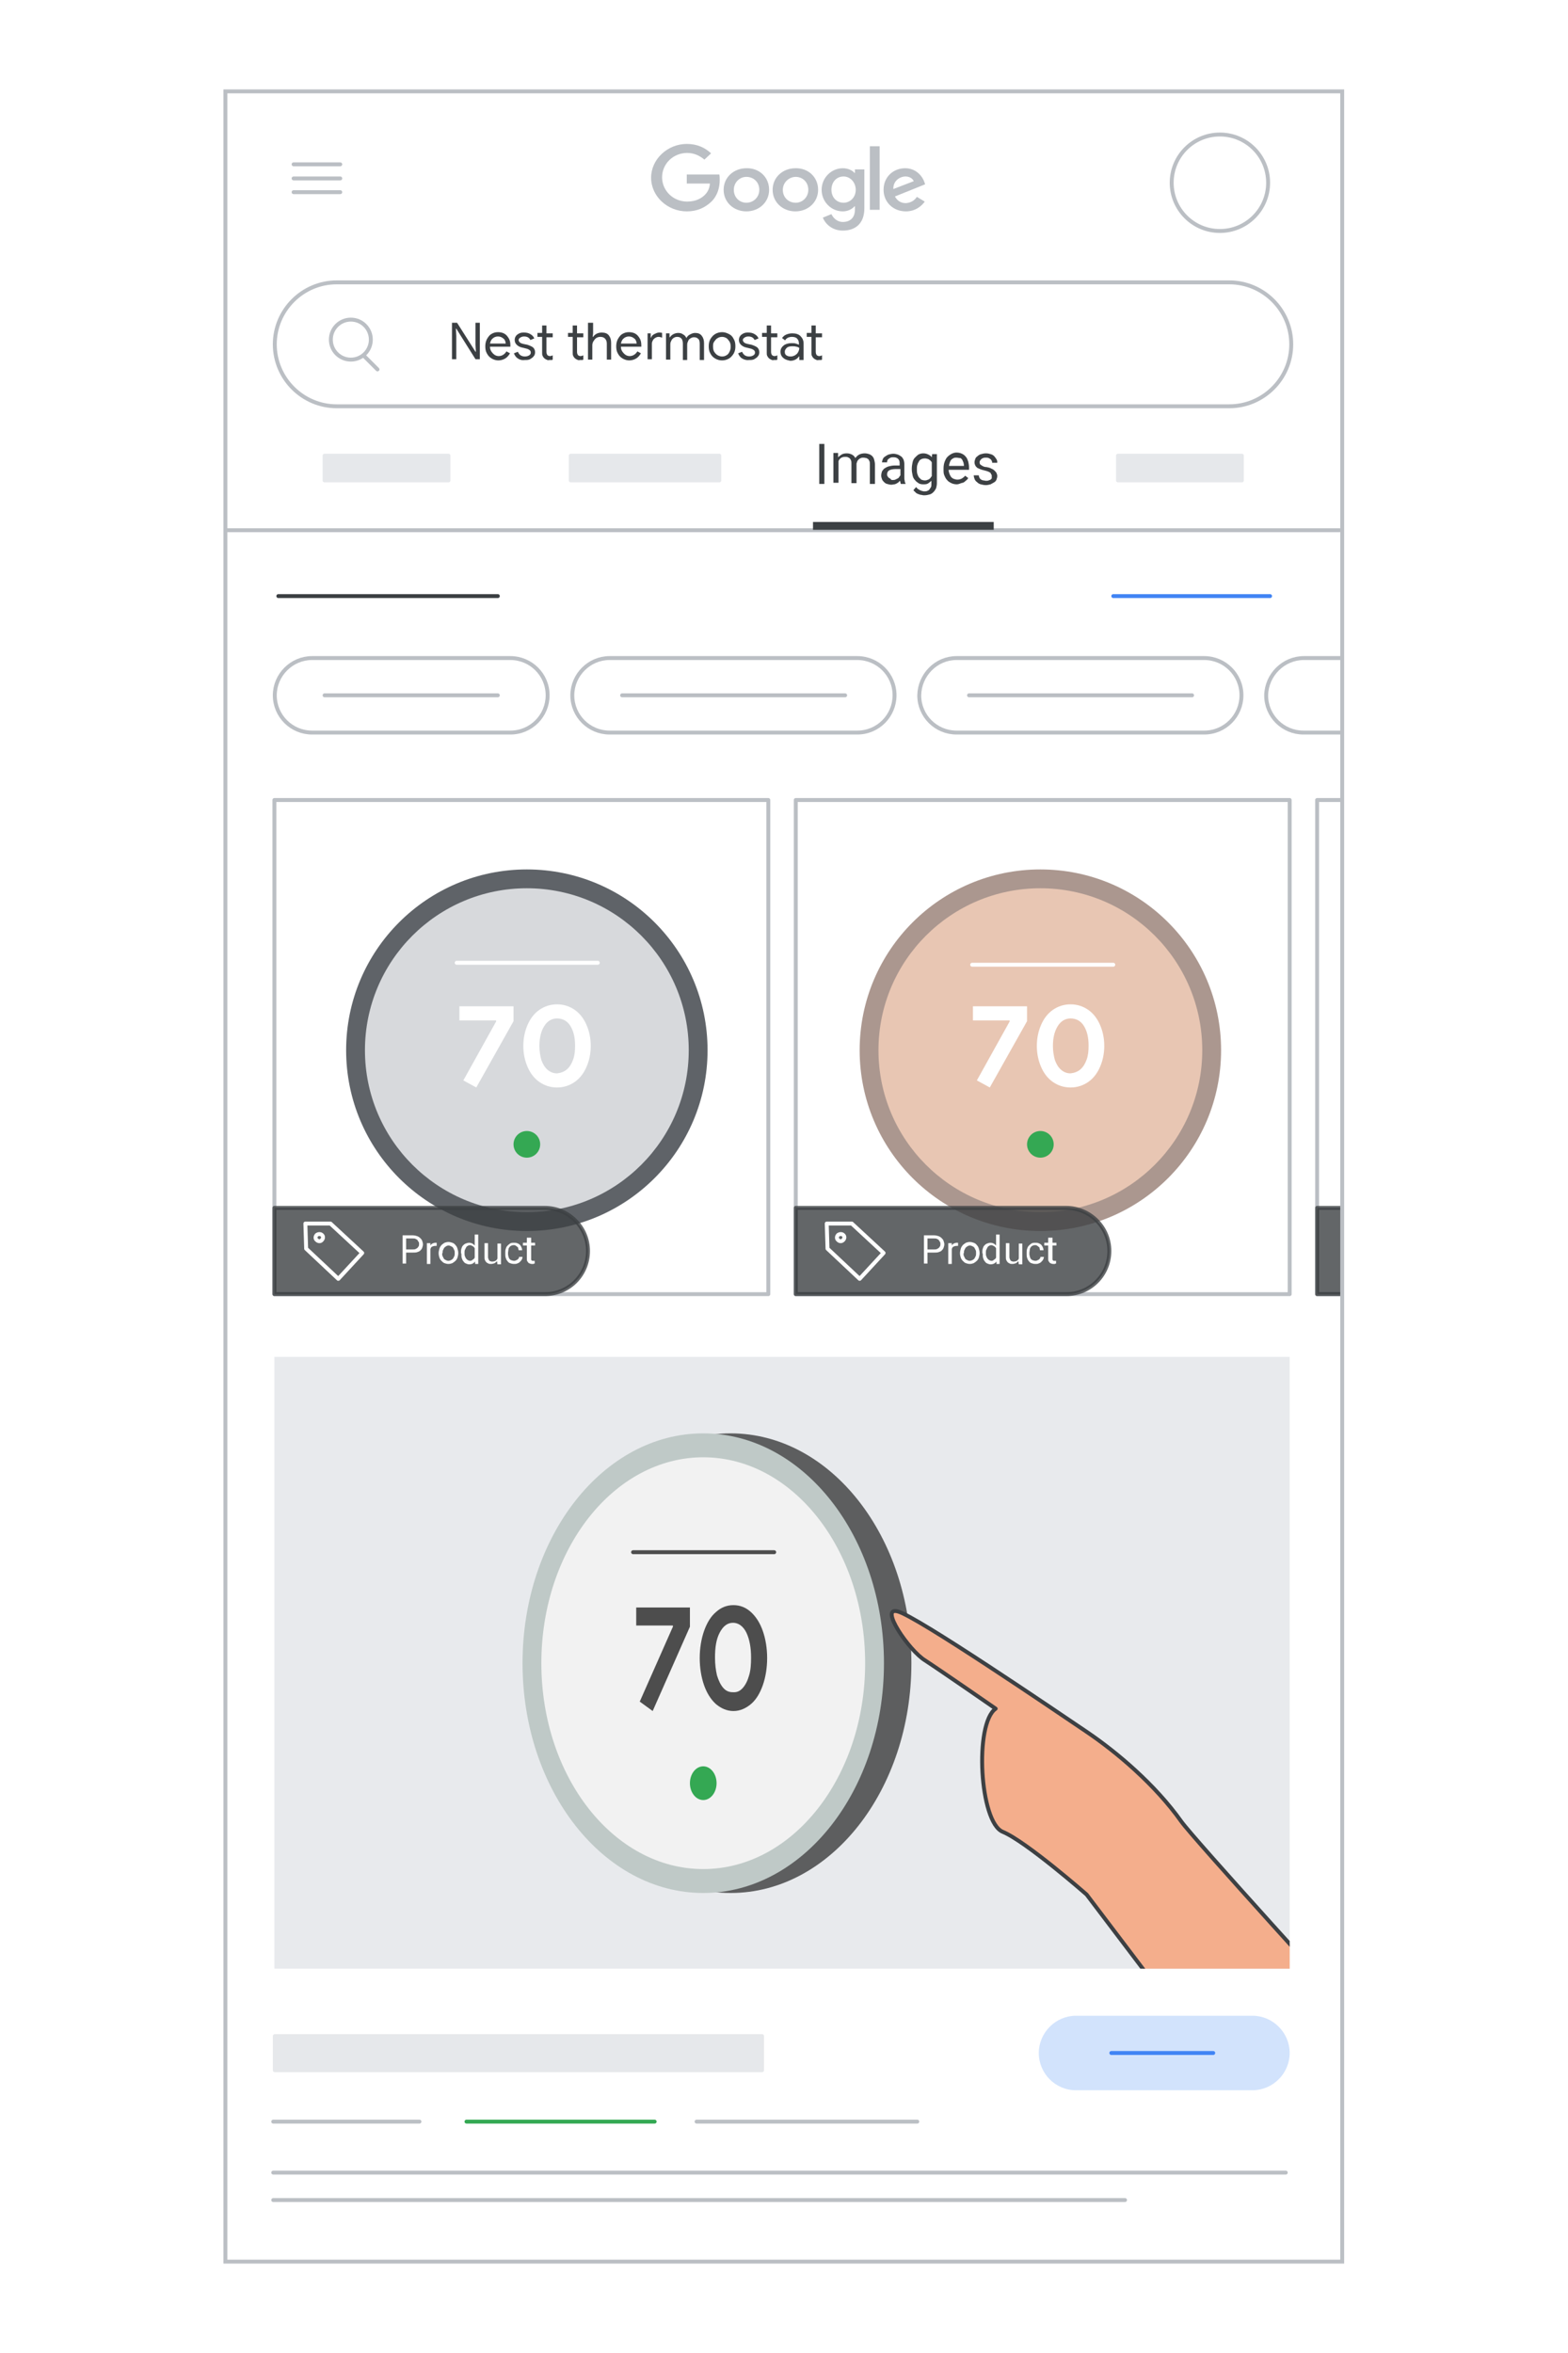 <?xml version="1.0" encoding="utf-8"?>
<!-- Generator: Adobe Illustrator 25.2.3, SVG Export Plug-In . SVG Version: 6.00 Build 0)  -->
<svg version="1.1" id="Layer_1" xmlns="http://www.w3.org/2000/svg" xmlns:xlink="http://www.w3.org/1999/xlink" x="0px" y="0px"
	 viewBox="0 0 400 600" style="enable-background:new 0 0 400 600;" xml:space="preserve">
<style type="text/css">
	.st0{fill:#FFFFFF;}
	.st1{clip-path:url(#SVGID_2_);}
	.st2{fill:none;stroke:#BBBFC4;}
	.st3{fill:none;stroke:#BBBFC4;stroke-linecap:round;stroke-linejoin:round;}
	.st4{fill:#E6E8EB;stroke:#E6E8EB;stroke-linecap:round;stroke-linejoin:round;}
	.st5{fill-rule:evenodd;clip-rule:evenodd;fill:#BBBFC4;}
	.st6{fill:#3C4043;}
	.st7{fill:none;stroke:#3C4043;stroke-width:2;stroke-miterlimit:10;}
	.st8{clip-path:url(#SVGID_4_);}
	.st9{fill:#5F6368;}
	.st10{fill:#D7D9DC;}
	.st11{fill:#34A853;}
	.st12{clip-path:url(#SVGID_6_);}
	.st13{fill:#AB978F;}
	.st14{fill:#E8C6B3;}
	.st15{clip-path:url(#SVGID_8_);fill:none;stroke:#BBBFC4;stroke-linecap:round;stroke-linejoin:round;}
	.st16{clip-path:url(#SVGID_10_);fill:none;stroke:#BBBFC4;stroke-linecap:round;stroke-linejoin:round;}
	.st17{clip-path:url(#SVGID_12_);fill:none;stroke:#BBBFC4;stroke-linecap:round;stroke-linejoin:round;}
	.st18{clip-path:url(#SVGID_14_);}
	
		.st19{opacity:0.8;fill:#3C4043;stroke:#3C4043;stroke-linecap:round;stroke-linejoin:round;stroke-miterlimit:10;enable-background:new    ;}
	.st20{fill:none;stroke:#FFFFFF;stroke-linecap:round;stroke-linejoin:round;}
	.st21{clip-path:url(#SVGID_16_);}
	.st22{clip-path:url(#SVGID_18_);}
	.st23{clip-path:url(#SVGID_20_);fill:none;stroke:#FFFFFF;stroke-linecap:round;stroke-linejoin:round;stroke-miterlimit:10;}
	.st24{clip-path:url(#SVGID_22_);fill:none;stroke:#FFFFFF;stroke-linecap:round;stroke-linejoin:round;stroke-miterlimit:10;}
	.st25{fill:none;stroke:#BBBFC4;stroke-miterlimit:10;}
	.st26{fill:#E8EAED;}
	.st27{fill:#D2E3FC;}
	.st28{fill:none;stroke:#4285F4;stroke-linecap:round;stroke-linejoin:round;stroke-miterlimit:10;}
	.st29{fill:none;stroke:#34A853;stroke-linecap:round;stroke-linejoin:round;stroke-miterlimit:10;}
	.st30{fill:none;stroke:#3C4043;stroke-linecap:round;stroke-linejoin:round;stroke-miterlimit:10;}
	.st31{opacity:0.6;}
	.st32{fill:none;stroke:#000000;stroke-linecap:round;stroke-linejoin:round;stroke-miterlimit:10;}
	.st33{fill:#BFC9C7;}
	.st34{fill:#F2F2F2;}
	.st35{fill:#4D4D4D;}
	.st36{fill:none;stroke:#4D4D4D;stroke-linecap:round;stroke-linejoin:round;stroke-miterlimit:10;}
	.st37{clip-path:url(#SVGID_24_);}
	.st38{fill:#F4AE8C;stroke:#3D4043;stroke-linecap:round;stroke-linejoin:round;stroke-miterlimit:10;}
</style>
<g>
	<rect x="-6.4" y="-4.5" class="st0" width="407" height="609"/>
	<g>
		<g>
			<defs>
				<rect id="SVGID_1_" x="59.8" y="161.5" width="282.2" height="30.8"/>
			</defs>
			<clipPath id="SVGID_2_">
				<use xlink:href="#SVGID_1_"  style="overflow:visible;"/>
			</clipPath>
			<g class="st1">
				<path class="st2" d="M79.6,167.8h50.6c5.2,0,9.5,4.2,9.5,9.5l0,0c0,5.2-4.2,9.5-9.5,9.5H79.6c-5.2,0-9.5-4.2-9.5-9.5l0,0
					C70.1,172.1,74.4,167.8,79.6,167.8z"/>
				<path class="st2" d="M155.5,167.8h63.2c5.2,0,9.5,4.2,9.5,9.5l0,0c0,5.2-4.2,9.5-9.5,9.5h-63.2c-5.2,0-9.5-4.2-9.5-9.5l0,0
					C146,172.1,150.3,167.8,155.5,167.8z"/>
				<path class="st2" d="M244,167.8h63.2c5.2,0,9.5,4.2,9.5,9.5l0,0c0,5.2-4.2,9.5-9.5,9.5H244c-5.2,0-9.5-4.2-9.5-9.5l0,0
					C234.6,172.1,238.8,167.8,244,167.8z"/>
				<path class="st2" d="M332.6,167.8H395c5.2,0,9.5,4.2,9.5,9.5l0,0c0,5.2-4.2,9.5-9.5,9.5h-62.5c-5.2,0-9.5-4.2-9.5-9.5l0,0
					C323.1,172.1,327.4,167.8,332.6,167.8z"/>
				<path class="st3" d="M82.8,177.3H127"/>
				<path class="st3" d="M158.7,177.3h56.9"/>
				<path class="st3" d="M247.2,177.3h56.9"/>
			</g>
		</g>
	</g>
	<path class="st4" d="M82.8,116.2h31.6v6.3H82.8V116.2z"/>
	<path class="st4" d="M145.6,116.2h37.9v6.3h-37.9V116.2z"/>
	<path class="st4" d="M285.2,116.2h31.6v6.3h-31.6V116.2z"/>
	<circle class="st2" cx="311.2" cy="46.6" r="12.3"/>
	<path class="st3" d="M74.9,41.9h11.9"/>
	<path class="st3" d="M74.9,45.5h11.9"/>
	<path class="st3" d="M74.9,49h11.9"/>
	<path class="st5" d="M175.2,53.9c-4.9,0-9.1-3.8-9.1-8.6c0-4.7,4.2-8.6,9.1-8.6c2.7,0,4.7,1,6.2,2.4l-1.7,1.6
		c-1.1-0.9-2.5-1.7-4.4-1.7c-3.6,0-6.4,2.8-6.4,6.2s2.8,6.2,6.4,6.2c2.3,0,3.7-0.9,4.5-1.7c0.7-0.7,1.2-1.6,1.3-2.9h-5.9v-2.3h8.3
		c0.1,0.4,0.1,0.9,0.1,1.4c0,1.8-0.5,3.9-2.1,5.5C179.8,53,177.8,53.9,175.2,53.9z"/>
	<path class="st5" d="M196.2,48.4c0,3.2-2.6,5.5-5.8,5.5s-5.8-2.3-5.8-5.5s2.6-5.5,5.8-5.5C193.6,42.8,196.2,45.1,196.2,48.4z
		 M193.7,48.4c0-2-1.5-3.3-3.3-3.3c-1.7,0-3.2,1.4-3.2,3.3c0,2,1.5,3.3,3.2,3.3C192.2,51.7,193.7,50.3,193.7,48.4z"/>
	<path class="st5" d="M208.7,48.4c0,3.2-2.6,5.5-5.8,5.5s-5.8-2.3-5.8-5.5s2.6-5.5,5.8-5.5C206.1,42.8,208.7,45.1,208.7,48.4z
		 M206.2,48.4c0-2-1.5-3.3-3.2-3.3s-3.3,1.4-3.3,3.3c0,2,1.5,3.3,3.3,3.3C204.7,51.7,206.2,50.3,206.2,48.4z"/>
	<path class="st5" d="M220.5,43.2v9.9c0,4.1-2.5,5.7-5.5,5.7c-2.8,0-4.5-1.8-5.1-3.3l2.2-0.9c0.4,0.9,1.4,2,2.9,2
		c1.9,0,3.1-1.1,3.1-3.2v-0.8H218c-0.6,0.7-1.7,1.3-3,1.3c-2.9,0-5.4-2.4-5.4-5.5s2.5-5.5,5.4-5.5c1.4,0,2.5,0.6,3,1.2h0.1v-0.9
		C218.1,43.2,220.5,43.2,220.5,43.2z M218.3,48.4c0-1.9-1.4-3.4-3.1-3.4c-1.8,0-3.1,1.4-3.1,3.4c0,1.9,1.3,3.3,3.1,3.3
		C216.9,51.7,218.3,50.3,218.3,48.4z"/>
	<path class="st5" d="M224.4,37.3v16.2h-2.5V37.3H224.4z"/>
	<path class="st5" d="M233.9,50.2l2,1.2c-0.6,0.9-2.2,2.5-4.8,2.5c-3.3,0-5.7-2.4-5.7-5.5c0-3.3,2.5-5.5,5.5-5.5s4.5,2.3,4.9,3.5
		L236,47l-7.7,3.1c0.6,1.1,1.5,1.7,2.8,1.7C232.4,51.7,233.3,51.1,233.9,50.2z M227.9,48.2l5.2-2c-0.3-0.7-1.1-1.2-2.1-1.2
		C229.6,45,227.8,46.1,227.9,48.2z"/>
	<path class="st3" d="M70.1,87.8c0-8.7,7.1-15.8,15.8-15.8h227.7c8.7,0,15.8,7.1,15.8,15.8l0,0c0,8.7-7.1,15.8-15.8,15.8H85.9
		C77.2,103.6,70.1,96.5,70.1,87.8L70.1,87.8z"/>
	<path class="st3" d="M92.9,90.8l3.4,3.4"/>
	<circle class="st3" cx="89.5" cy="86.6" r="5.1"/>
	<path class="st3" d="M57.9,135.2h283.8"/>
	<g>
		<path class="st6" d="M210.3,123.4H209v-10.2h1.3V123.4z"/>
		<path class="st6" d="M213.8,115.8v0.8c0.3-0.3,0.6-0.5,0.9-0.7s0.8-0.3,1.3-0.3s0.9,0.1,1.3,0.3c0.4,0.2,0.7,0.5,0.9,0.9
			c0.3-0.4,0.6-0.7,1-0.9s0.9-0.3,1.4-0.3c0.4,0,0.8,0.1,1.1,0.2s0.6,0.3,0.8,0.5s0.4,0.5,0.5,0.9s0.2,0.8,0.2,1.2v5h-1.3v-5
			c0-0.3,0-0.6-0.1-0.8c-0.1-0.2-0.2-0.4-0.3-0.5s-0.3-0.2-0.5-0.3c-0.2,0-0.4-0.1-0.7-0.1s-0.5,0-0.7,0.1s-0.4,0.2-0.5,0.3
			c-0.1,0.1-0.3,0.3-0.4,0.5c-0.1,0.2-0.1,0.4-0.2,0.6v5h-1.3v-5c0-0.3,0-0.5-0.1-0.8c-0.1-0.2-0.2-0.4-0.3-0.5s-0.3-0.2-0.5-0.3
			c-0.2-0.1-0.4-0.1-0.7-0.1c-0.5,0-0.8,0.1-1.1,0.3c-0.3,0.2-0.5,0.5-0.6,0.8v5.5h-1.3v-7.6h1.2V115.8z"/>
		<path class="st6" d="M229.8,123.4c0-0.1-0.1-0.2-0.1-0.4c0-0.1-0.1-0.3-0.1-0.4c-0.1,0.1-0.3,0.2-0.4,0.4
			c-0.2,0.1-0.3,0.2-0.5,0.3s-0.4,0.2-0.6,0.2c-0.2,0-0.4,0.1-0.7,0.1c-0.4,0-0.7-0.1-1.1-0.2s-0.6-0.3-0.8-0.5s-0.4-0.4-0.5-0.7
			s-0.2-0.6-0.2-0.9c0-0.4,0.1-0.8,0.2-1.1c0.2-0.3,0.4-0.6,0.7-0.8c0.3-0.2,0.7-0.4,1.1-0.5c0.4-0.1,0.9-0.2,1.4-0.2h1.3v-0.6
			c0-0.5-0.1-0.8-0.4-1.1c-0.3-0.3-0.7-0.4-1.2-0.4c-0.2,0-0.5,0-0.7,0.1s-0.4,0.2-0.5,0.3s-0.3,0.2-0.3,0.4
			c-0.1,0.1-0.1,0.3-0.1,0.5H225c0-0.3,0.1-0.5,0.2-0.8c0.1-0.3,0.3-0.5,0.6-0.7s0.6-0.4,0.9-0.5c0.4-0.1,0.8-0.2,1.2-0.2
			s0.8,0.1,1.1,0.2s0.6,0.3,0.9,0.5s0.4,0.5,0.6,0.8c0.1,0.3,0.2,0.7,0.2,1.1v3.5c0,0.3,0,0.5,0.1,0.8c0,0.3,0.1,0.5,0.2,0.7v0.1
			C231,123.4,229.8,123.4,229.8,123.4z M227.7,122.4c0.2,0,0.5,0,0.7-0.1s0.4-0.2,0.6-0.3s0.3-0.2,0.4-0.4c0.1-0.1,0.2-0.3,0.3-0.4
			v-1.6h-1.1c-0.7,0-1.3,0.1-1.7,0.3c-0.4,0.2-0.6,0.6-0.6,1c0,0.2,0,0.4,0.1,0.5c0.1,0.2,0.2,0.3,0.3,0.4s0.3,0.2,0.5,0.3
			C227.2,122.3,227.4,122.4,227.7,122.4z"/>
		<path class="st6" d="M232.6,119.5c0-0.6,0.1-1.1,0.2-1.6c0.1-0.5,0.3-0.9,0.6-1.2c0.3-0.3,0.6-0.6,0.9-0.8
			c0.4-0.2,0.8-0.3,1.2-0.3c0.5,0,0.9,0.1,1.3,0.3c0.4,0.2,0.7,0.4,0.9,0.7l0.1-0.8h1.2v7.4c0,0.5-0.1,0.9-0.2,1.3
			c-0.2,0.4-0.4,0.7-0.7,1s-0.6,0.5-1,0.6s-0.8,0.2-1.3,0.2c-0.2,0-0.4,0-0.7-0.1c-0.3,0-0.5-0.1-0.8-0.2s-0.5-0.2-0.7-0.4
			s-0.4-0.4-0.6-0.6l0.7-0.8c0.2,0.2,0.3,0.4,0.5,0.5s0.3,0.2,0.5,0.3c0.2,0.1,0.3,0.1,0.5,0.2c0.2,0,0.3,0.1,0.5,0.1
			c0.3,0,0.6,0,0.8-0.1s0.5-0.2,0.6-0.4s0.3-0.4,0.4-0.6c0.1-0.2,0.1-0.5,0.1-0.9v-0.7c-0.3,0.3-0.6,0.5-0.9,0.7
			c-0.3,0.2-0.8,0.2-1.2,0.2c-0.5,0-0.9-0.1-1.2-0.3s-0.7-0.5-0.9-0.8c-0.3-0.3-0.5-0.7-0.6-1.2s-0.2-1-0.2-1.5L232.6,119.5
			L232.6,119.5z M233.9,119.7c0,0.4,0,0.7,0.1,1.1c0.1,0.3,0.2,0.6,0.4,0.9c0.2,0.2,0.4,0.4,0.6,0.6c0.3,0.1,0.6,0.2,0.9,0.2
			c0.2,0,0.4,0,0.6-0.1c0.2-0.1,0.4-0.1,0.5-0.2s0.3-0.2,0.4-0.4c0.1-0.1,0.2-0.3,0.3-0.4v-3.5c-0.1-0.2-0.2-0.3-0.3-0.4
			s-0.2-0.2-0.4-0.3c-0.1-0.1-0.3-0.2-0.5-0.2c-0.2-0.1-0.4-0.1-0.6-0.1c-0.4,0-0.7,0.1-0.9,0.2s-0.5,0.3-0.6,0.6
			c-0.2,0.3-0.3,0.5-0.4,0.9C233.9,118.9,233.9,119.3,233.9,119.7L233.9,119.7z"/>
		<path class="st6" d="M244.1,123.5c-0.5,0-1-0.1-1.4-0.3c-0.4-0.2-0.8-0.4-1.1-0.8c-0.3-0.3-0.5-0.7-0.7-1.2
			c-0.2-0.4-0.2-0.9-0.2-1.5v-0.3c0-0.6,0.1-1.2,0.3-1.7s0.4-0.9,0.7-1.2c0.3-0.3,0.7-0.6,1.1-0.8c0.4-0.2,0.8-0.3,1.2-0.3
			c0.5,0,1,0.1,1.4,0.3c0.4,0.2,0.7,0.4,1,0.8c0.3,0.3,0.4,0.7,0.6,1.2c0.1,0.5,0.2,0.9,0.2,1.5v0.6H242c0,0.4,0.1,0.7,0.2,1
			c0.1,0.3,0.3,0.6,0.4,0.8c0.2,0.2,0.4,0.4,0.7,0.5s0.6,0.2,0.9,0.2c0.5,0,0.8-0.1,1.2-0.3c0.3-0.2,0.6-0.4,0.8-0.7l0.8,0.6
			c-0.1,0.2-0.3,0.4-0.4,0.5c-0.2,0.2-0.4,0.3-0.6,0.5s-0.5,0.2-0.8,0.3S244.5,123.5,244.1,123.5z M244,116.7c-0.3,0-0.5,0-0.7,0.1
			s-0.4,0.2-0.6,0.4s-0.3,0.4-0.4,0.7c-0.1,0.3-0.2,0.6-0.2,0.9h3.8v-0.1c0-0.3-0.1-0.5-0.1-0.7c-0.1-0.2-0.2-0.5-0.3-0.7
			s-0.3-0.4-0.5-0.5C244.6,116.8,244.3,116.7,244,116.7z"/>
		<path class="st6" d="M253,121.4c0-0.1,0-0.3-0.1-0.4s-0.1-0.2-0.2-0.4c-0.1-0.1-0.3-0.2-0.5-0.3s-0.5-0.2-0.9-0.3
			c-0.4-0.1-0.8-0.2-1.1-0.3c-0.3-0.1-0.6-0.3-0.9-0.4c-0.2-0.2-0.4-0.4-0.5-0.6s-0.2-0.5-0.2-0.8s0.1-0.6,0.2-0.9
			c0.1-0.3,0.3-0.5,0.6-0.7c0.2-0.2,0.5-0.4,0.9-0.5s0.7-0.2,1.2-0.2s0.9,0.1,1.2,0.2c0.4,0.1,0.7,0.3,0.9,0.5s0.4,0.5,0.6,0.8
			s0.2,0.6,0.2,0.9h-1.3c0-0.2,0-0.3-0.1-0.5s-0.2-0.3-0.3-0.4s-0.3-0.2-0.5-0.3c-0.2-0.1-0.4-0.1-0.7-0.1s-0.5,0-0.7,0.1
			s-0.3,0.1-0.5,0.3c-0.1,0.1-0.2,0.2-0.3,0.4c-0.1,0.1-0.1,0.3-0.1,0.4s0,0.3,0.1,0.4c0,0.1,0.1,0.2,0.3,0.3
			c0.1,0.1,0.3,0.2,0.5,0.3s0.5,0.2,0.9,0.2c0.5,0.1,0.9,0.2,1.2,0.4c0.3,0.1,0.6,0.3,0.8,0.5s0.4,0.4,0.5,0.6s0.2,0.5,0.2,0.8
			s-0.1,0.6-0.2,0.9c-0.1,0.3-0.3,0.5-0.6,0.7s-0.6,0.3-0.9,0.5c-0.4,0.1-0.8,0.2-1.2,0.2c-0.5,0-0.9-0.1-1.3-0.2
			c-0.4-0.1-0.7-0.3-1-0.6c-0.3-0.2-0.5-0.5-0.6-0.8s-0.2-0.6-0.2-0.9h1.3c0,0.3,0.1,0.5,0.2,0.7c0.1,0.2,0.3,0.3,0.4,0.4
			c0.2,0.1,0.4,0.2,0.6,0.2c0.2,0,0.4,0.1,0.6,0.1c0.3,0,0.5,0,0.7-0.1s0.4-0.1,0.5-0.2s0.2-0.2,0.3-0.3
			C253,121.6,253,121.5,253,121.4z"/>
	</g>
	<line class="st7" x1="207.4" y1="134.1" x2="253.5" y2="134.1"/>
	<g>
		<g>
			<defs>
				<rect id="SVGID_3_" x="57.5" y="197" width="284.9" height="139"/>
			</defs>
			<clipPath id="SVGID_4_">
				<use xlink:href="#SVGID_3_"  style="overflow:visible;"/>
			</clipPath>
			<g class="st8">
				<circle class="st9" cx="134.4" cy="267.8" r="46.1"/>
				<circle class="st10" cx="134.4" cy="267.8" r="41.3"/>
				<circle class="st11" cx="134.4" cy="291.8" r="3.4"/>
				<g>
					<path class="st0" d="M118.2,275.5l8.4-15.1l-0.1-0.2h-9.3v-3.6H131v3.8l-9.5,16.9L118.2,275.5z"/>
					<path class="st0" d="M137.6,275.9c-1.3-0.9-2.3-2.2-3-3.8s-1.1-3.4-1.1-5.4s0.4-3.8,1.1-5.4c0.7-1.6,1.7-2.9,3-3.8
						s2.8-1.4,4.5-1.4s3.2,0.5,4.5,1.4s2.3,2.2,3,3.8c0.7,1.6,1.1,3.4,1.1,5.4s-0.4,3.8-1.1,5.4c-0.7,1.6-1.7,2.9-3,3.8
						s-2.8,1.4-4.5,1.4S138.9,276.8,137.6,275.9z M144.6,272.7c0.7-0.6,1.2-1.4,1.6-2.5c0.4-1.1,0.5-2.2,0.5-3.6
						c0-2.1-0.4-3.7-1.2-5s-2-1.9-3.4-1.9s-2.5,0.7-3.3,2s-1.2,3-1.2,5c0,1.3,0.2,2.5,0.5,3.6c0.4,1.1,0.9,1.9,1.6,2.5
						s1.5,0.9,2.4,0.9C143,273.6,143.9,273.3,144.6,272.7z"/>
				</g>
			</g>
		</g>
		<g>
			<defs>
				<rect id="SVGID_5_" x="57.5" y="197" width="284.9" height="139"/>
			</defs>
			<clipPath id="SVGID_6_">
				<use xlink:href="#SVGID_5_"  style="overflow:visible;"/>
			</clipPath>
			<g class="st12">
				<circle class="st13" cx="265.4" cy="267.8" r="46.1"/>
				<circle class="st14" cx="265.4" cy="267.8" r="41.3"/>
				<circle class="st11" cx="265.4" cy="291.8" r="3.4"/>
				<g>
					<path class="st0" d="M249.2,275.5l8.4-15.1l-0.1-0.2h-9.3v-3.6H262v3.8l-9.5,16.9L249.2,275.5z"/>
					<path class="st0" d="M268.6,275.9c-1.3-0.9-2.3-2.2-3-3.8s-1.1-3.4-1.1-5.4s0.4-3.8,1.1-5.4s1.7-2.9,3-3.8s2.8-1.4,4.5-1.4
						s3.2,0.5,4.5,1.4s2.3,2.2,3,3.8c0.7,1.6,1.1,3.4,1.1,5.4s-0.4,3.8-1.1,5.4s-1.7,2.9-3,3.8s-2.8,1.4-4.5,1.4
						S269.9,276.8,268.6,275.9z M275.6,272.7c0.7-0.6,1.2-1.4,1.6-2.5s0.5-2.2,0.5-3.6c0-2.1-0.4-3.7-1.2-5c-0.8-1.3-2-1.9-3.4-1.9
						s-2.5,0.7-3.3,2s-1.2,3-1.2,5c0,1.3,0.2,2.5,0.5,3.6c0.4,1.1,0.9,1.9,1.6,2.5s1.5,0.9,2.4,0.9
						C274,273.6,274.9,273.3,275.6,272.7z"/>
				</g>
			</g>
		</g>
		<g>
			<defs>
				<rect id="SVGID_7_" x="57.5" y="197" width="284.9" height="139"/>
			</defs>
			<clipPath id="SVGID_8_">
				<use xlink:href="#SVGID_7_"  style="overflow:visible;"/>
			</clipPath>
			<rect x="70" y="204" class="st15" width="126" height="126"/>
		</g>
		<g>
			<defs>
				<rect id="SVGID_9_" x="57.5" y="197" width="284.9" height="139"/>
			</defs>
			<clipPath id="SVGID_10_">
				<use xlink:href="#SVGID_9_"  style="overflow:visible;"/>
			</clipPath>
			<rect x="203" y="204" class="st16" width="126" height="126"/>
		</g>
		<g>
			<defs>
				<rect id="SVGID_11_" x="57.5" y="197" width="284.9" height="139"/>
			</defs>
			<clipPath id="SVGID_12_">
				<use xlink:href="#SVGID_11_"  style="overflow:visible;"/>
			</clipPath>
			<rect x="336" y="204" class="st17" width="126" height="126"/>
		</g>
		<g>
			<defs>
				<rect id="SVGID_13_" x="57.5" y="197" width="284.9" height="139"/>
			</defs>
			<clipPath id="SVGID_14_">
				<use xlink:href="#SVGID_13_"  style="overflow:visible;"/>
			</clipPath>
			<g class="st18">
				<path class="st19" d="M405,308h-69v22h69c6.1,0,11-4.9,11-11l0,0C416,312.9,411,308,405,308z"/>
				<g>
					<path class="st20" d="M343.9,312l0.2,6.4l8.2,7.7l6.1-6.6l-8.1-7.5H343.9z"/>
					<path class="st20" d="M348.1,314.9c0.4,0.3,0.4,0.9,0,1.3c-0.3,0.4-0.9,0.4-1.3,0c-0.4-0.3-0.4-0.9,0-1.3
						C347.2,314.6,347.8,314.6,348.1,314.9"/>
				</g>
				<g>
					<path class="st0" d="M369.6,319.4v2.8h-0.9V315h2.6c0.4,0,0.8,0.1,1.1,0.2c0.3,0.1,0.6,0.3,0.8,0.5c0.2,0.2,0.4,0.4,0.5,0.7
						c0.1,0.3,0.2,0.6,0.2,0.9s-0.1,0.6-0.2,0.9s-0.3,0.5-0.5,0.7s-0.5,0.3-0.8,0.4s-0.7,0.1-1.1,0.1L369.6,319.4L369.6,319.4z
						 M369.6,318.6h1.7c0.3,0,0.5,0,0.7-0.1s0.4-0.2,0.5-0.3c0.1-0.1,0.2-0.3,0.3-0.4c0.1-0.2,0.1-0.4,0.1-0.6s0-0.4-0.1-0.5
						s-0.2-0.3-0.3-0.5c-0.1-0.1-0.3-0.2-0.5-0.3c-0.2-0.1-0.4-0.1-0.7-0.1h-1.7V318.6z"/>
					<path class="st0" d="M377.4,317.7c-0.1,0-0.2,0-0.2,0c-0.1,0-0.1,0-0.2,0c-0.3,0-0.6,0.1-0.8,0.2c-0.2,0.1-0.3,0.3-0.4,0.6v3.8
						h-0.9V317h0.9v0.6c0.1-0.2,0.3-0.4,0.5-0.5s0.5-0.2,0.7-0.2c0.1,0,0.1,0,0.2,0s0.1,0,0.2,0L377.4,317.7L377.4,317.7z"/>
					<path class="st0" d="M377.9,319.5c0-0.4,0.1-0.7,0.2-1.1s0.3-0.6,0.5-0.9c0.2-0.2,0.5-0.4,0.8-0.6c0.3-0.1,0.6-0.2,1-0.2
						s0.7,0.1,1,0.2s0.6,0.3,0.8,0.6c0.2,0.2,0.4,0.5,0.5,0.9c0.1,0.3,0.2,0.7,0.2,1.1v0.1c0,0.4-0.1,0.7-0.2,1.1
						c-0.1,0.3-0.3,0.6-0.5,0.8c-0.2,0.2-0.5,0.4-0.8,0.6c-0.3,0.1-0.6,0.2-1,0.2s-0.7-0.1-1-0.2s-0.5-0.3-0.8-0.6
						c-0.2-0.2-0.4-0.5-0.5-0.8s-0.2-0.7-0.2-1.1V319.5z M378.8,319.6c0,0.3,0,0.5,0.1,0.7s0.2,0.4,0.3,0.6c0.1,0.2,0.3,0.3,0.5,0.4
						s0.4,0.2,0.7,0.2c0.2,0,0.5-0.1,0.7-0.2s0.3-0.2,0.5-0.4c0.1-0.2,0.2-0.4,0.3-0.6s0.1-0.5,0.1-0.7v-0.1c0-0.3,0-0.5-0.1-0.7
						s-0.2-0.4-0.3-0.6c-0.1-0.2-0.3-0.3-0.5-0.4s-0.4-0.2-0.7-0.2c-0.2,0-0.5,0.1-0.6,0.2c-0.2,0.1-0.3,0.2-0.5,0.4
						c-0.1,0.2-0.2,0.4-0.3,0.6c-0.1,0.2-0.1,0.5-0.1,0.7v0.1H378.8z"/>
					<path class="st0" d="M383.6,319.5c0-0.4,0-0.8,0.1-1.1c0.1-0.3,0.2-0.6,0.4-0.8c0.2-0.2,0.4-0.4,0.7-0.5
						c0.3-0.1,0.5-0.2,0.9-0.2c0.3,0,0.6,0.1,0.8,0.2c0.2,0.1,0.4,0.3,0.6,0.5v-2.8h0.9v7.5h-0.8v-0.6c-0.2,0.2-0.4,0.4-0.6,0.5
						s-0.5,0.2-0.9,0.2c-0.3,0-0.6-0.1-0.8-0.2c-0.3-0.1-0.5-0.3-0.7-0.6c-0.2-0.2-0.3-0.5-0.4-0.8s-0.1-0.7-0.1-1.1v-0.2H383.6z
						 M384.5,319.6c0,0.3,0,0.5,0.1,0.7s0.1,0.4,0.3,0.6c0.1,0.2,0.3,0.3,0.4,0.4c0.2,0.1,0.4,0.2,0.6,0.2s0.3,0,0.4-0.1
						c0.1,0,0.2-0.1,0.3-0.2s0.2-0.1,0.3-0.2c0.1-0.1,0.1-0.2,0.2-0.3v-2.4c-0.1-0.1-0.1-0.2-0.2-0.3c-0.1-0.1-0.2-0.2-0.3-0.2
						c-0.1-0.1-0.2-0.1-0.3-0.2c-0.1,0-0.3-0.1-0.4-0.1c-0.2,0-0.5,0.1-0.6,0.2c-0.2,0.1-0.3,0.2-0.4,0.4c-0.1,0.2-0.2,0.4-0.3,0.6
						c-0.1,0.2-0.1,0.5-0.1,0.7V319.6z"/>
					<path class="st0" d="M392.8,321.6c-0.2,0.2-0.4,0.3-0.6,0.5c-0.3,0.1-0.6,0.2-0.9,0.2s-0.5,0-0.7-0.1s-0.4-0.2-0.5-0.3
						c-0.2-0.2-0.3-0.4-0.4-0.6s-0.1-0.5-0.1-0.9V317h0.9v3.4c0,0.2,0,0.4,0.1,0.6s0.1,0.3,0.2,0.4s0.2,0.2,0.3,0.2s0.2,0.1,0.4,0.1
						c0.4,0,0.7-0.1,0.9-0.2c0.2-0.1,0.4-0.3,0.5-0.6v-3.8h0.9v5.3h-0.9L392.8,321.6z"/>
					<path class="st0" d="M397.1,321.5c0.2,0,0.3,0,0.5-0.1c0.1-0.1,0.3-0.1,0.4-0.2s0.2-0.2,0.3-0.3c0.1-0.1,0.1-0.3,0.1-0.4h0.9
						c0,0.2-0.1,0.5-0.2,0.7s-0.3,0.4-0.5,0.6s-0.4,0.3-0.7,0.4c-0.2,0.1-0.5,0.1-0.8,0.1c-0.4,0-0.7-0.1-1-0.2s-0.5-0.3-0.7-0.6
						c-0.2-0.2-0.3-0.5-0.4-0.8s-0.1-0.7-0.1-1v-0.2c0-0.4,0-0.7,0.1-1s0.2-0.6,0.4-0.8c0.2-0.2,0.4-0.4,0.7-0.6s0.6-0.2,1-0.2
						c0.3,0,0.6,0,0.8,0.1c0.3,0.1,0.5,0.2,0.7,0.4c0.2,0.2,0.3,0.4,0.4,0.6s0.2,0.5,0.2,0.8h-0.9c0-0.2-0.1-0.3-0.1-0.5
						s-0.1-0.3-0.3-0.4c-0.1-0.1-0.2-0.2-0.4-0.3c-0.1-0.1-0.3-0.1-0.5-0.1c-0.3,0-0.5,0.1-0.7,0.2s-0.3,0.3-0.4,0.4
						s-0.2,0.4-0.2,0.6s-0.1,0.5-0.1,0.7v0.2c0,0.2,0,0.5,0.1,0.7c0,0.2,0.1,0.4,0.2,0.6s0.3,0.3,0.4,0.4
						C396.6,321.4,396.9,321.5,397.1,321.5z"/>
					<path class="st0" d="M401.5,315.6v1.3h1v0.7h-1v3.3c0,0.1,0,0.2,0,0.3c0,0.1,0.1,0.1,0.1,0.2c0.1,0,0.1,0.1,0.2,0.1
						s0.1,0,0.2,0s0.2,0,0.2,0s0.1,0,0.2,0v0.7c-0.1,0-0.2,0-0.3,0.1c-0.1,0-0.3,0-0.4,0c-0.2,0-0.3,0-0.5-0.1
						c-0.1,0-0.3-0.1-0.4-0.2s-0.2-0.3-0.3-0.4c-0.1-0.2-0.1-0.4-0.1-0.7v-3.3h-1v-0.7h1v-1.3H401.5z"/>
				</g>
			</g>
		</g>
		<g>
			<defs>
				<rect id="SVGID_15_" x="57.5" y="197" width="284.9" height="139"/>
			</defs>
			<clipPath id="SVGID_16_">
				<use xlink:href="#SVGID_15_"  style="overflow:visible;"/>
			</clipPath>
			<g class="st21">
				<path class="st19" d="M139,308H70v22h69c6.1,0,11-4.9,11-11l0,0C150,312.9,145,308,139,308z"/>
				<g>
					<path class="st20" d="M77.9,312l0.2,6.4l8.2,7.7l6.1-6.6l-8.1-7.5H77.9z"/>
					<path class="st20" d="M82.1,314.9c0.4,0.3,0.4,0.9,0,1.3c-0.3,0.4-0.9,0.4-1.3,0c-0.4-0.3-0.4-0.9,0-1.3
						C81.2,314.6,81.8,314.6,82.1,314.9"/>
				</g>
				<g>
					<path class="st0" d="M103.6,319.4v2.8h-0.9V315h2.6c0.4,0,0.8,0.1,1.1,0.2c0.3,0.1,0.6,0.3,0.8,0.5c0.2,0.2,0.4,0.4,0.5,0.7
						c0.1,0.3,0.2,0.6,0.2,0.9s-0.1,0.6-0.2,0.9s-0.3,0.5-0.5,0.7s-0.5,0.3-0.8,0.4s-0.7,0.1-1.1,0.1L103.6,319.4L103.6,319.4z
						 M103.6,318.6h1.7c0.3,0,0.5,0,0.7-0.1s0.4-0.2,0.5-0.3c0.1-0.1,0.2-0.3,0.3-0.4c0.1-0.2,0.1-0.4,0.1-0.6s0-0.4-0.1-0.5
						s-0.2-0.3-0.3-0.5c-0.1-0.1-0.3-0.2-0.5-0.3c-0.2-0.1-0.4-0.1-0.7-0.1h-1.7V318.6z"/>
					<path class="st0" d="M111.4,317.7c-0.1,0-0.2,0-0.2,0c-0.1,0-0.1,0-0.2,0c-0.3,0-0.6,0.1-0.8,0.2c-0.2,0.1-0.3,0.3-0.4,0.6v3.8
						h-0.9V317h0.9v0.6c0.1-0.2,0.3-0.4,0.5-0.5s0.5-0.2,0.7-0.2c0.1,0,0.1,0,0.2,0s0.1,0,0.2,0
						C111.4,316.9,111.4,317.7,111.4,317.7z"/>
					<path class="st0" d="M111.9,319.5c0-0.4,0.1-0.7,0.2-1.1s0.3-0.6,0.5-0.9c0.2-0.2,0.5-0.4,0.8-0.6c0.3-0.1,0.6-0.2,1-0.2
						s0.7,0.1,1,0.2s0.6,0.3,0.8,0.6c0.2,0.2,0.4,0.5,0.5,0.9c0.1,0.3,0.2,0.7,0.2,1.1v0.1c0,0.4-0.1,0.7-0.2,1.1
						c-0.1,0.3-0.3,0.6-0.5,0.8c-0.2,0.2-0.5,0.4-0.8,0.6c-0.3,0.1-0.6,0.2-1,0.2s-0.7-0.1-1-0.2s-0.5-0.3-0.8-0.6
						c-0.2-0.2-0.4-0.5-0.5-0.8s-0.2-0.7-0.2-1.1V319.5z M112.8,319.6c0,0.3,0,0.5,0.1,0.7s0.2,0.4,0.3,0.6c0.1,0.2,0.3,0.3,0.5,0.4
						s0.4,0.2,0.7,0.2c0.2,0,0.5-0.1,0.7-0.2s0.3-0.2,0.5-0.4c0.1-0.2,0.2-0.4,0.3-0.6s0.1-0.5,0.1-0.7v-0.1c0-0.3,0-0.5-0.1-0.7
						s-0.2-0.4-0.3-0.6c-0.1-0.2-0.3-0.3-0.5-0.4s-0.4-0.2-0.7-0.2c-0.2,0-0.5,0.1-0.6,0.2c-0.2,0.1-0.3,0.2-0.5,0.4
						c-0.1,0.2-0.2,0.4-0.3,0.6c-0.1,0.2-0.1,0.5-0.1,0.7L112.8,319.6L112.8,319.6z"/>
					<path class="st0" d="M117.6,319.5c0-0.4,0-0.8,0.1-1.1c0.1-0.3,0.2-0.6,0.4-0.8c0.2-0.2,0.4-0.4,0.7-0.5
						c0.3-0.1,0.5-0.2,0.9-0.2c0.3,0,0.6,0.1,0.8,0.2c0.2,0.1,0.4,0.3,0.6,0.5v-2.8h0.9v7.5h-0.8v-0.6c-0.2,0.2-0.4,0.4-0.6,0.5
						s-0.5,0.2-0.9,0.2c-0.3,0-0.6-0.1-0.8-0.2c-0.3-0.1-0.5-0.3-0.7-0.6c-0.2-0.2-0.3-0.5-0.4-0.8s-0.1-0.7-0.1-1.1L117.6,319.5
						L117.6,319.5z M118.5,319.6c0,0.3,0,0.5,0.1,0.7s0.1,0.4,0.3,0.6c0.1,0.2,0.3,0.3,0.4,0.4c0.2,0.1,0.4,0.2,0.6,0.2
						s0.3,0,0.4-0.1c0.1,0,0.2-0.1,0.3-0.2s0.2-0.1,0.3-0.2c0.1-0.1,0.1-0.2,0.2-0.3v-2.4c-0.1-0.1-0.1-0.2-0.2-0.3
						c-0.1-0.1-0.2-0.2-0.3-0.2c-0.1-0.1-0.2-0.1-0.3-0.2c-0.1,0-0.3-0.1-0.4-0.1c-0.2,0-0.5,0.1-0.6,0.2c-0.2,0.1-0.3,0.2-0.4,0.4
						c-0.1,0.2-0.2,0.4-0.3,0.6c-0.1,0.2-0.1,0.5-0.1,0.7V319.6z"/>
					<path class="st0" d="M126.8,321.6c-0.2,0.2-0.4,0.3-0.6,0.5c-0.3,0.1-0.6,0.2-0.9,0.2s-0.5,0-0.7-0.1s-0.4-0.2-0.5-0.3
						c-0.2-0.2-0.3-0.4-0.4-0.6s-0.1-0.5-0.1-0.9V317h0.9v3.4c0,0.2,0,0.4,0.1,0.6s0.1,0.3,0.2,0.4s0.2,0.2,0.3,0.2s0.2,0.1,0.4,0.1
						c0.4,0,0.7-0.1,0.9-0.2c0.2-0.1,0.4-0.3,0.5-0.6v-3.8h0.9v5.3h-0.9L126.8,321.6z"/>
					<path class="st0" d="M131.1,321.5c0.2,0,0.3,0,0.5-0.1c0.1-0.1,0.3-0.1,0.4-0.2c0.1-0.1,0.2-0.2,0.3-0.3
						c0.1-0.1,0.1-0.3,0.1-0.4h0.9c0,0.2-0.1,0.5-0.2,0.7c-0.1,0.2-0.3,0.4-0.5,0.6s-0.4,0.3-0.7,0.4c-0.2,0.1-0.5,0.1-0.8,0.1
						c-0.4,0-0.7-0.1-1-0.2s-0.5-0.3-0.7-0.6c-0.2-0.2-0.3-0.5-0.4-0.8c-0.1-0.3-0.1-0.7-0.1-1v-0.2c0-0.4,0-0.7,0.1-1
						s0.2-0.6,0.4-0.8c0.2-0.2,0.4-0.4,0.7-0.6s0.6-0.2,1-0.2c0.3,0,0.6,0,0.8,0.1c0.3,0.1,0.5,0.2,0.7,0.4c0.2,0.2,0.3,0.4,0.4,0.6
						c0.1,0.2,0.2,0.5,0.2,0.8h-0.9c0-0.2-0.1-0.3-0.1-0.5s-0.1-0.3-0.3-0.4c-0.1-0.1-0.2-0.2-0.4-0.3c-0.1-0.1-0.3-0.1-0.5-0.1
						c-0.3,0-0.5,0.1-0.7,0.2s-0.3,0.3-0.4,0.4s-0.2,0.4-0.2,0.6s-0.1,0.5-0.1,0.7v0.2c0,0.2,0,0.5,0.1,0.7c0,0.2,0.1,0.4,0.2,0.6
						c0.1,0.2,0.3,0.3,0.4,0.4C130.6,321.4,130.9,321.5,131.1,321.5z"/>
					<path class="st0" d="M135.5,315.6v1.3h1v0.7h-1v3.3c0,0.1,0,0.2,0,0.3c0,0.1,0.1,0.1,0.1,0.2c0.1,0,0.1,0.1,0.2,0.1
						c0.1,0,0.1,0,0.2,0c0.1,0,0.2,0,0.2,0s0.1,0,0.2,0v0.7c-0.1,0-0.2,0-0.3,0.1c-0.1,0-0.3,0-0.4,0c-0.2,0-0.3,0-0.5-0.1
						c-0.1,0-0.3-0.1-0.4-0.2c-0.1-0.1-0.2-0.3-0.3-0.4c-0.1-0.2-0.1-0.4-0.1-0.7v-3.3h-1v-0.7h1v-1.3H135.5z"/>
				</g>
			</g>
		</g>
		<g>
			<defs>
				<rect id="SVGID_17_" x="57.5" y="197" width="284.9" height="139"/>
			</defs>
			<clipPath id="SVGID_18_">
				<use xlink:href="#SVGID_17_"  style="overflow:visible;"/>
			</clipPath>
			<g class="st22">
				<path class="st19" d="M272,308h-69v22h69c6.1,0,11-4.9,11-11l0,0C283,312.9,278,308,272,308z"/>
				<g>
					<path class="st20" d="M210.9,312l0.2,6.4l8.2,7.7l6.1-6.6l-8.1-7.5H210.9z"/>
					<path class="st20" d="M215.1,314.9c0.4,0.3,0.4,0.9,0,1.3s-0.9,0.4-1.3,0c-0.4-0.3-0.4-0.9,0-1.3
						C214.2,314.6,214.8,314.6,215.1,314.9"/>
				</g>
				<g>
					<path class="st0" d="M236.6,319.4v2.8h-0.9V315h2.6c0.4,0,0.8,0.1,1.1,0.2s0.6,0.3,0.8,0.5s0.4,0.4,0.5,0.7
						c0.1,0.3,0.2,0.6,0.2,0.9s-0.1,0.6-0.2,0.9c-0.1,0.3-0.3,0.5-0.5,0.7s-0.5,0.3-0.8,0.4s-0.7,0.1-1.1,0.1L236.6,319.4
						L236.6,319.4z M236.6,318.6h1.7c0.3,0,0.5,0,0.7-0.1s0.4-0.2,0.5-0.3c0.1-0.1,0.2-0.3,0.3-0.4c0.1-0.2,0.1-0.4,0.1-0.6
						s0-0.4-0.1-0.5s-0.2-0.3-0.3-0.5c-0.1-0.1-0.3-0.2-0.5-0.3c-0.2-0.1-0.4-0.1-0.7-0.1h-1.7V318.6z"/>
					<path class="st0" d="M244.4,317.7c-0.1,0-0.2,0-0.2,0c-0.1,0-0.1,0-0.2,0c-0.3,0-0.6,0.1-0.8,0.2s-0.3,0.3-0.4,0.6v3.8h-0.9
						V317h0.9v0.6c0.1-0.2,0.3-0.4,0.5-0.5s0.5-0.2,0.7-0.2c0.1,0,0.1,0,0.2,0c0.1,0,0.1,0,0.2,0V317.7z"/>
					<path class="st0" d="M244.9,319.5c0-0.4,0.1-0.7,0.2-1.1s0.3-0.6,0.5-0.9c0.2-0.2,0.5-0.4,0.8-0.6c0.3-0.1,0.6-0.2,1-0.2
						s0.7,0.1,1,0.2s0.6,0.3,0.8,0.6c0.2,0.2,0.4,0.5,0.5,0.9c0.1,0.3,0.2,0.7,0.2,1.1v0.1c0,0.4-0.1,0.7-0.2,1.1
						c-0.1,0.3-0.3,0.6-0.5,0.8c-0.2,0.2-0.5,0.4-0.8,0.6c-0.3,0.1-0.6,0.2-1,0.2s-0.7-0.1-1-0.2s-0.5-0.3-0.8-0.6
						c-0.2-0.2-0.4-0.5-0.5-0.8s-0.2-0.7-0.2-1.1V319.5z M245.8,319.6c0,0.3,0,0.5,0.1,0.7s0.2,0.4,0.3,0.6s0.3,0.3,0.5,0.4
						s0.4,0.2,0.7,0.2c0.2,0,0.5-0.1,0.7-0.2s0.3-0.2,0.5-0.4c0.1-0.2,0.2-0.4,0.3-0.6s0.1-0.5,0.1-0.7v-0.1c0-0.3,0-0.5-0.1-0.7
						s-0.2-0.4-0.3-0.6s-0.3-0.3-0.5-0.4s-0.4-0.2-0.7-0.2c-0.2,0-0.5,0.1-0.6,0.2c-0.2,0.1-0.3,0.2-0.5,0.4
						c-0.1,0.2-0.2,0.4-0.3,0.6s-0.1,0.5-0.1,0.7L245.8,319.6L245.8,319.6z"/>
					<path class="st0" d="M250.6,319.5c0-0.4,0-0.8,0.1-1.1c0.1-0.3,0.2-0.6,0.4-0.8c0.2-0.2,0.4-0.4,0.7-0.5s0.5-0.2,0.9-0.2
						c0.3,0,0.6,0.1,0.8,0.2s0.4,0.3,0.6,0.5v-2.8h0.9v7.5h-0.8v-0.6c-0.2,0.2-0.4,0.4-0.6,0.5c-0.2,0.1-0.5,0.2-0.9,0.2
						c-0.3,0-0.6-0.1-0.8-0.2c-0.3-0.1-0.5-0.3-0.7-0.6c-0.2-0.2-0.3-0.5-0.4-0.8c-0.1-0.3-0.1-0.7-0.1-1.1L250.6,319.5L250.6,319.5
						z M251.5,319.6c0,0.3,0,0.5,0.1,0.7s0.1,0.4,0.3,0.6c0.1,0.2,0.3,0.3,0.4,0.4c0.2,0.1,0.4,0.2,0.6,0.2c0.2,0,0.3,0,0.4-0.1
						c0.1,0,0.2-0.1,0.3-0.2s0.2-0.1,0.3-0.2s0.1-0.2,0.2-0.3v-2.4c-0.1-0.1-0.1-0.2-0.2-0.3c-0.1-0.1-0.2-0.2-0.3-0.2
						c-0.1-0.1-0.2-0.1-0.3-0.2c-0.1,0-0.3-0.1-0.4-0.1c-0.2,0-0.5,0.1-0.6,0.2c-0.2,0.1-0.3,0.2-0.4,0.4c-0.1,0.2-0.2,0.4-0.3,0.6
						s-0.1,0.5-0.1,0.7V319.6z"/>
					<path class="st0" d="M259.8,321.6c-0.2,0.2-0.4,0.3-0.6,0.5c-0.3,0.1-0.6,0.2-0.9,0.2s-0.5,0-0.7-0.1s-0.4-0.2-0.5-0.3
						c-0.2-0.2-0.3-0.4-0.4-0.6s-0.1-0.5-0.1-0.9V317h0.9v3.4c0,0.2,0,0.4,0.1,0.6s0.1,0.3,0.2,0.4s0.2,0.2,0.3,0.2s0.2,0.1,0.4,0.1
						c0.4,0,0.7-0.1,0.9-0.2c0.2-0.1,0.4-0.3,0.5-0.6v-3.8h0.9v5.3h-0.9L259.8,321.6z"/>
					<path class="st0" d="M264.1,321.5c0.2,0,0.3,0,0.5-0.1c0.1-0.1,0.3-0.1,0.4-0.2s0.2-0.2,0.3-0.3c0.1-0.1,0.1-0.3,0.1-0.4h0.9
						c0,0.2-0.1,0.5-0.2,0.7s-0.3,0.4-0.5,0.6s-0.4,0.3-0.7,0.4c-0.2,0.1-0.5,0.1-0.8,0.1c-0.4,0-0.7-0.1-1-0.2s-0.5-0.3-0.7-0.6
						c-0.2-0.2-0.3-0.5-0.4-0.8s-0.1-0.7-0.1-1v-0.2c0-0.4,0-0.7,0.1-1s0.2-0.6,0.4-0.8c0.2-0.2,0.4-0.4,0.7-0.6s0.6-0.2,1-0.2
						c0.3,0,0.6,0,0.8,0.1c0.3,0.1,0.5,0.2,0.7,0.4c0.2,0.2,0.3,0.4,0.4,0.6s0.2,0.5,0.2,0.8h-0.9c0-0.2-0.1-0.3-0.1-0.5
						s-0.1-0.3-0.3-0.4c-0.1-0.1-0.2-0.2-0.4-0.3c-0.1-0.1-0.3-0.1-0.5-0.1c-0.3,0-0.5,0.1-0.7,0.2s-0.3,0.3-0.4,0.4
						s-0.2,0.4-0.2,0.6s-0.1,0.5-0.1,0.7v0.2c0,0.2,0,0.5,0.1,0.7c0,0.2,0.1,0.4,0.2,0.6s0.3,0.3,0.4,0.4
						C263.6,321.4,263.9,321.5,264.1,321.5z"/>
					<path class="st0" d="M268.5,315.6v1.3h1v0.7h-1v3.3c0,0.1,0,0.2,0,0.3c0,0.1,0.1,0.1,0.1,0.2c0.1,0,0.1,0.1,0.2,0.1
						s0.1,0,0.2,0s0.2,0,0.2,0s0.1,0,0.2,0v0.7c-0.1,0-0.2,0-0.3,0.1c-0.1,0-0.3,0-0.4,0c-0.2,0-0.3,0-0.5-0.1
						c-0.1,0-0.3-0.1-0.4-0.2s-0.2-0.3-0.3-0.4c-0.1-0.2-0.1-0.4-0.1-0.7v-3.3h-1v-0.7h1v-1.3H268.5z"/>
				</g>
			</g>
		</g>
		<g>
			<defs>
				<rect id="SVGID_19_" x="57.5" y="197" width="284.9" height="139"/>
			</defs>
			<clipPath id="SVGID_20_">
				<use xlink:href="#SVGID_19_"  style="overflow:visible;"/>
			</clipPath>
			<line class="st23" x1="116.5" y1="245.5" x2="152.5" y2="245.5"/>
		</g>
		<g>
			<defs>
				<rect id="SVGID_21_" x="57.5" y="197" width="284.9" height="139"/>
			</defs>
			<clipPath id="SVGID_22_">
				<use xlink:href="#SVGID_21_"  style="overflow:visible;"/>
			</clipPath>
			<line class="st24" x1="248" y1="246" x2="284" y2="246"/>
		</g>
	</g>
	<rect x="57.5" y="23.3" class="st25" width="284.9" height="553.4"/>
	<rect x="70" y="346" class="st26" width="259" height="156"/>
	<path class="st4" d="M70.1,519.2h124.3v8.7H70.1V519.2z"/>
	<path class="st27" d="M274.5,533h45c5.2,0,9.5-4.3,9.5-9.5l0,0c0-5.2-4.3-9.5-9.5-9.5h-45c-5.2,0-9.5,4.3-9.5,9.5l0,0
		C265,528.7,269.2,533,274.5,533z"/>
	<line class="st28" x1="283.5" y1="523.5" x2="309.5" y2="523.5"/>
	<line class="st3" x1="69.7" y1="541" x2="107" y2="541"/>
	<line class="st3" x1="177.7" y1="541" x2="234" y2="541"/>
	<line class="st3" x1="69.7" y1="554" x2="328" y2="554"/>
	<line class="st3" x1="69.7" y1="561" x2="287" y2="561"/>
	<line class="st29" x1="167" y1="541" x2="119" y2="541"/>
	<line class="st30" x1="71" y1="152" x2="127" y2="152"/>
	<line class="st28" x1="284" y1="152" x2="324" y2="152"/>
	<g>
		<g class="st31">
			<ellipse cx="186.4" cy="424.1" rx="46.1" ry="58.6"/>
			<ellipse cx="186.4" cy="424.1" rx="41.3" ry="52.5"/>
			<ellipse cx="186.4" cy="454.7" rx="3.4" ry="4.3"/>
			<path d="M170.2,433.9l8.5-19.2l-0.1-0.2h-9.3v-4.6H183v4.9l-9.5,21.5L170.2,433.9z"/>
			<path d="M189.6,434.5c-1.3-1.2-2.3-2.8-3-4.8s-1.1-4.4-1.1-6.9s0.4-4.9,1.1-6.9c0.7-2,1.7-3.7,3-4.8c1.3-1.2,2.8-1.8,4.5-1.8
				s3.2,0.6,4.5,1.8c1.3,1.2,2.3,2.8,3,4.8s1.1,4.4,1.1,6.9s-0.4,4.9-1.1,6.9c-0.7,2-1.7,3.7-3,4.8s-2.8,1.8-4.5,1.8
				S190.9,435.6,189.6,434.5z M196.5,430.4c0.7-0.8,1.2-1.8,1.6-3.2c0.4-1.3,0.5-2.9,0.5-4.5c0-2.6-0.4-4.7-1.2-6.4
				c-0.8-1.6-2-2.5-3.4-2.5s-2.5,0.8-3.4,2.5s-1.2,3.8-1.2,6.4c0,1.7,0.2,3.2,0.5,4.5c0.4,1.3,0.9,2.4,1.6,3.2
				c0.7,0.8,1.5,1.1,2.4,1.1C195,431.6,195.8,431.2,196.5,430.4z"/>
			<line class="st32" x1="168.5" y1="395.8" x2="204.5" y2="395.8"/>
		</g>
		<g>
			<g>
				<g>
					<ellipse class="st33" cx="179.4" cy="424.1" rx="46.1" ry="58.6"/>
					<ellipse class="st34" cx="179.4" cy="424.1" rx="41.3" ry="52.5"/>
					<ellipse class="st11" cx="179.4" cy="454.7" rx="3.4" ry="4.3"/>
					<g>
						<path class="st35" d="M163.2,433.9l8.5-19.2l-0.1-0.2h-9.3v-4.6H176v4.9l-9.5,21.5L163.2,433.9z"/>
						<path class="st35" d="M182.6,434.5c-1.3-1.2-2.3-2.8-3-4.8s-1.1-4.4-1.1-6.9s0.4-4.9,1.1-6.9c0.7-2,1.7-3.7,3-4.8
							c1.3-1.2,2.8-1.8,4.5-1.8s3.2,0.6,4.5,1.8c1.3,1.2,2.3,2.8,3,4.8s1.1,4.4,1.1,6.9s-0.4,4.9-1.1,6.9c-0.7,2-1.7,3.7-3,4.8
							s-2.8,1.8-4.5,1.8S183.9,435.6,182.6,434.5z M189.5,430.4c0.7-0.8,1.2-1.8,1.6-3.2c0.4-1.3,0.5-2.9,0.5-4.5
							c0-2.6-0.4-4.7-1.2-6.4c-0.8-1.6-2-2.5-3.4-2.5s-2.5,0.8-3.4,2.5s-1.2,3.8-1.2,6.4c0,1.7,0.2,3.2,0.5,4.5
							c0.4,1.3,0.9,2.4,1.6,3.2c0.7,0.8,1.5,1.1,2.4,1.1C188,431.6,188.8,431.2,189.5,430.4z"/>
					</g>
				</g>
				<line class="st36" x1="161.5" y1="395.8" x2="197.5" y2="395.8"/>
			</g>
		</g>
	</g>
	<g>
		<g>
			<defs>
				<rect id="SVGID_23_" x="70" y="346" width="259" height="156"/>
			</defs>
			<clipPath id="SVGID_24_">
				<use xlink:href="#SVGID_23_"  style="overflow:visible;"/>
			</clipPath>
			<g class="st37">
				<path class="st38" d="M229,410.9c4.8,1.2,40.5,25.5,48.2,30.7s17.5,13.5,24.1,22.8c3.1,4.4,43.9,49.1,44,49.3
					c1.6,3-4.7,12.5-14.7,21.9c-2.9,2.7-5.7,5-8.3,7l-45.1-59.5c0,0-15.4-13.5-21.4-16c-5.9-2.4-7.3-27.6-1.8-31.4
					c0,0-14-9.7-18-12.3C231.9,420.9,224.2,409.6,229,410.9z"/>
			</g>
		</g>
	</g>
	<g>
		<path class="st6" d="M115.2,82.3h1.4l4.7,7.4h0.1l-0.1-1.8v-5.6h1.1v9.3h-1.1l-4.9-7.8h-0.1l0.1,1.8v6h-1.1V82.3z"/>
		<path class="st6" d="M125.4,91.4c-0.5-0.3-0.9-0.7-1.2-1.3c-0.3-0.5-0.4-1.1-0.4-1.8c0-0.6,0.1-1.2,0.4-1.8c0.3-0.5,0.6-1,1.1-1.3
			s1-0.5,1.7-0.5c0.6,0,1.2,0.1,1.7,0.4c0.5,0.3,0.8,0.7,1.1,1.2c0.3,0.5,0.4,1.1,0.4,1.8c0,0.1,0,0.2,0,0.3h-5.2
			c0,0.5,0.1,0.9,0.4,1.3c0.2,0.3,0.5,0.6,0.8,0.8c0.3,0.2,0.7,0.3,1,0.3c0.8,0,1.5-0.4,2-1.2l0.9,0.5c-0.3,0.5-0.7,1-1.2,1.3
			c-0.5,0.3-1.1,0.5-1.8,0.5C126.5,91.9,125.9,91.7,125.4,91.4z M129,87.6c0-0.3-0.1-0.6-0.2-0.8c-0.1-0.3-0.4-0.5-0.7-0.7
			c-0.3-0.2-0.7-0.3-1.1-0.3c-0.5,0-1,0.2-1.3,0.5c-0.4,0.3-0.6,0.8-0.7,1.3H129z"/>
		<path class="st6" d="M132.1,91.4c-0.5-0.3-0.8-0.8-1-1.3l1-0.4c0.2,0.4,0.4,0.7,0.7,0.9c0.3,0.2,0.7,0.3,1.1,0.3
			c0.4,0,0.8-0.1,1.1-0.3c0.3-0.2,0.4-0.4,0.4-0.7c0-0.3-0.1-0.5-0.4-0.7s-0.6-0.3-1.1-0.4l-0.8-0.2c-0.5-0.1-1-0.4-1.3-0.7
			s-0.5-0.7-0.5-1.2c0-0.4,0.1-0.7,0.3-1c0.2-0.3,0.5-0.5,0.9-0.7s0.8-0.2,1.2-0.2c0.6,0,1.1,0.1,1.6,0.4s0.8,0.6,1,1.1l-1,0.4
			c-0.3-0.6-0.8-0.9-1.6-0.9c-0.4,0-0.7,0.1-1,0.3s-0.4,0.4-0.4,0.6c0,0.2,0.1,0.4,0.3,0.6c0.2,0.2,0.5,0.3,0.9,0.4l1,0.2
			c0.6,0.2,1.1,0.4,1.5,0.7c0.3,0.3,0.5,0.7,0.5,1.2c0,0.4-0.1,0.8-0.4,1.1c-0.2,0.3-0.6,0.5-0.9,0.7c-0.4,0.2-0.8,0.2-1.3,0.2
			C133.1,91.9,132.5,91.7,132.1,91.4z"/>
		<path class="st6" d="M139.4,91.7c-0.2-0.1-0.4-0.2-0.6-0.4c-0.2-0.2-0.3-0.4-0.4-0.6c-0.1-0.2-0.1-0.5-0.1-0.8v-4h-1.2v-1h1.2
			v-1.9h1.1V85h1.6v1h-1.6v3.7c0,0.4,0.1,0.6,0.2,0.8c0.2,0.2,0.4,0.3,0.7,0.3c0.3,0,0.5-0.1,0.7-0.2v1.1c-0.1,0.1-0.3,0.1-0.4,0.1
			s-0.3,0-0.5,0C139.9,91.9,139.6,91.8,139.4,91.7z"/>
		<path class="st6" d="M147.2,91.7c-0.2-0.1-0.4-0.2-0.6-0.4c-0.2-0.2-0.3-0.4-0.4-0.6c-0.1-0.2-0.1-0.5-0.1-0.8v-4h-1.2v-1h1.2
			v-1.9h1.1V85h1.6v1h-1.6v3.7c0,0.4,0.1,0.6,0.2,0.8c0.2,0.2,0.4,0.3,0.7,0.3c0.3,0,0.5-0.1,0.7-0.2v1.1c-0.1,0.1-0.3,0.1-0.4,0.1
			s-0.3,0-0.5,0C147.7,91.9,147.4,91.8,147.2,91.7z"/>
		<path class="st6" d="M150.2,82.3h1.1v2.7l-0.1,0.9h0.1c0.2-0.3,0.5-0.6,0.9-0.8c0.4-0.2,0.8-0.3,1.3-0.3c0.8,0,1.4,0.2,1.8,0.7
			c0.4,0.5,0.6,1.1,0.6,1.9v4.3h-1.1v-4.1c0-0.6-0.2-1-0.5-1.3c-0.3-0.3-0.7-0.4-1.2-0.4c-0.3,0-0.7,0.1-1,0.3
			c-0.3,0.2-0.5,0.5-0.7,0.8c-0.2,0.3-0.3,0.7-0.3,1v3.7h-1.1V82.3z"/>
		<path class="st6" d="M158.8,91.4c-0.5-0.3-0.9-0.7-1.2-1.3c-0.3-0.5-0.4-1.1-0.4-1.8c0-0.6,0.1-1.2,0.4-1.8c0.3-0.5,0.6-1,1.1-1.3
			s1-0.5,1.7-0.5c0.6,0,1.2,0.1,1.7,0.4c0.5,0.3,0.8,0.7,1.1,1.2c0.3,0.5,0.4,1.1,0.4,1.8c0,0.1,0,0.2,0,0.3h-5.2
			c0,0.5,0.1,0.9,0.4,1.3c0.2,0.3,0.5,0.6,0.8,0.8c0.3,0.2,0.7,0.3,1,0.3c0.8,0,1.5-0.4,2-1.2l0.9,0.5c-0.3,0.5-0.7,1-1.2,1.3
			c-0.5,0.3-1.1,0.5-1.8,0.5C159.9,91.9,159.3,91.7,158.8,91.4z M162.4,87.6c0-0.3-0.1-0.6-0.2-0.8c-0.1-0.3-0.4-0.5-0.7-0.7
			c-0.3-0.2-0.7-0.3-1.1-0.3c-0.5,0-1,0.2-1.3,0.5c-0.4,0.3-0.6,0.8-0.7,1.3H162.4z"/>
		<path class="st6" d="M164.9,85h1.1v1.1h0.1c0.1-0.4,0.4-0.7,0.8-0.9c0.4-0.2,0.8-0.4,1.2-0.4c0.3,0,0.6,0,0.8,0.1v1.2
			c-0.3-0.1-0.6-0.2-0.9-0.2c-0.3,0-0.6,0.1-0.9,0.3c-0.3,0.2-0.5,0.4-0.6,0.7c-0.2,0.3-0.2,0.6-0.2,1v3.7h-1.1V85z"/>
		<path class="st6" d="M169.7,85h1.1v1h0.1c0.2-0.3,0.5-0.6,0.9-0.8c0.4-0.2,0.8-0.3,1.2-0.3c0.5,0,0.9,0.1,1.3,0.4
			c0.4,0.2,0.6,0.5,0.8,0.9c0.2-0.4,0.5-0.7,0.9-0.9c0.4-0.2,0.8-0.4,1.3-0.4c0.8,0,1.3,0.2,1.7,0.7c0.4,0.5,0.6,1.1,0.6,1.9v4.3
			h-1.1v-4.1c0-0.6-0.1-1.1-0.4-1.3c-0.3-0.3-0.6-0.4-1.1-0.4c-0.3,0-0.6,0.1-0.9,0.3c-0.3,0.2-0.5,0.4-0.6,0.8
			c-0.2,0.3-0.2,0.7-0.2,1v3.7h-1.1v-4.1c0-0.6-0.1-1.1-0.4-1.4c-0.3-0.3-0.6-0.4-1.1-0.4c-0.3,0-0.6,0.1-0.9,0.3
			c-0.3,0.2-0.5,0.5-0.6,0.8c-0.2,0.3-0.2,0.7-0.2,1v3.7h-1.1V85z"/>
		<path class="st6" d="M182.4,91.4c-0.5-0.3-0.9-0.7-1.2-1.3c-0.3-0.5-0.4-1.1-0.4-1.8s0.1-1.2,0.4-1.8c0.3-0.5,0.7-1,1.2-1.3
			s1.1-0.5,1.8-0.5s1.2,0.2,1.8,0.5s0.9,0.7,1.2,1.3c0.3,0.5,0.4,1.1,0.4,1.8s-0.1,1.2-0.4,1.8c-0.3,0.5-0.7,1-1.2,1.3
			c-0.5,0.3-1.1,0.5-1.8,0.5S182.9,91.7,182.4,91.4z M185.3,90.6c0.4-0.2,0.6-0.5,0.8-0.9s0.3-0.8,0.3-1.3s-0.1-1-0.3-1.3
			s-0.5-0.7-0.8-0.9c-0.4-0.2-0.7-0.3-1.1-0.3c-0.4,0-0.8,0.1-1.1,0.3c-0.4,0.2-0.6,0.5-0.9,0.9s-0.3,0.8-0.3,1.3s0.1,1,0.3,1.3
			s0.5,0.7,0.9,0.9c0.4,0.2,0.7,0.3,1.1,0.3C184.6,90.9,185,90.8,185.3,90.6z"/>
		<path class="st6" d="M189.3,91.4c-0.5-0.3-0.8-0.8-1-1.3l1-0.4c0.2,0.4,0.4,0.7,0.7,0.9c0.3,0.2,0.7,0.3,1.1,0.3
			c0.4,0,0.8-0.1,1.1-0.3c0.3-0.2,0.4-0.4,0.4-0.7c0-0.3-0.1-0.5-0.4-0.7s-0.6-0.3-1.1-0.4l-0.8-0.2c-0.5-0.1-1-0.4-1.3-0.7
			s-0.5-0.7-0.5-1.2c0-0.4,0.1-0.7,0.3-1c0.2-0.3,0.5-0.5,0.9-0.7s0.8-0.2,1.2-0.2c0.6,0,1.1,0.1,1.6,0.4s0.8,0.6,1,1.1l-1,0.4
			c-0.3-0.6-0.8-0.9-1.6-0.9c-0.4,0-0.7,0.1-1,0.3s-0.4,0.4-0.4,0.6c0,0.2,0.1,0.4,0.3,0.6c0.2,0.2,0.5,0.3,0.9,0.4l1,0.2
			c0.6,0.2,1.1,0.4,1.5,0.7c0.3,0.3,0.5,0.7,0.5,1.2c0,0.4-0.1,0.8-0.4,1.1c-0.2,0.3-0.6,0.5-0.9,0.7c-0.4,0.2-0.8,0.2-1.3,0.2
			C190.4,91.9,189.8,91.7,189.3,91.4z"/>
		<path class="st6" d="M196.7,91.7c-0.2-0.1-0.4-0.2-0.6-0.4c-0.2-0.2-0.3-0.4-0.4-0.6c-0.1-0.2-0.1-0.5-0.1-0.8v-4h-1.2v-1h1.2
			v-1.9h1.1V85h1.6v1h-1.6v3.7c0,0.4,0.1,0.6,0.2,0.8c0.2,0.2,0.4,0.3,0.7,0.3c0.3,0,0.5-0.1,0.7-0.2v1.1c-0.1,0.1-0.3,0.1-0.4,0.1
			s-0.3,0-0.5,0C197.2,91.9,196.9,91.8,196.7,91.7z"/>
		<path class="st6" d="M200.3,91.6c-0.4-0.2-0.7-0.5-0.9-0.8c-0.2-0.3-0.3-0.7-0.3-1.1c0-0.7,0.3-1.2,0.8-1.6c0.5-0.4,1.2-0.6,2-0.6
			c0.4,0,0.8,0,1.1,0.1c0.3,0.1,0.6,0.2,0.8,0.3v-0.4c0-0.5-0.2-0.9-0.5-1.2c-0.3-0.3-0.8-0.4-1.3-0.4c-0.4,0-0.7,0.1-1,0.2
			c-0.3,0.2-0.6,0.4-0.7,0.7l-0.8-0.6c0.3-0.4,0.6-0.7,1.1-0.9c0.5-0.2,1-0.3,1.5-0.3c0.9,0,1.6,0.2,2.1,0.7s0.8,1.1,0.8,1.9v4.2
			h-1.1v-0.9h-0.1c-0.2,0.3-0.5,0.6-0.9,0.8c-0.4,0.2-0.8,0.3-1.3,0.3C201.1,91.9,200.7,91.8,200.3,91.6z M202.8,90.6
			c0.3-0.2,0.6-0.4,0.8-0.8s0.3-0.7,0.3-1.1c-0.2-0.1-0.5-0.3-0.8-0.3c-0.3-0.1-0.6-0.1-1-0.1c-0.6,0-1.1,0.1-1.4,0.4
			c-0.3,0.3-0.5,0.6-0.5,1c0,0.4,0.1,0.7,0.4,0.9c0.3,0.2,0.6,0.3,1.1,0.3C202.1,90.9,202.4,90.8,202.8,90.6z"/>
		<path class="st6" d="M208.1,91.7c-0.2-0.1-0.4-0.2-0.6-0.4c-0.2-0.2-0.3-0.4-0.4-0.6c-0.1-0.2-0.1-0.5-0.1-0.8v-4h-1.2v-1h1.2
			v-1.9h1.1V85h1.6v1h-1.6v3.7c0,0.4,0.1,0.6,0.2,0.8c0.2,0.2,0.4,0.3,0.7,0.3c0.3,0,0.5-0.1,0.7-0.2v1.1c-0.1,0.1-0.3,0.1-0.4,0.1
			c-0.1,0-0.3,0-0.5,0C208.6,91.9,208.3,91.8,208.1,91.7z"/>
	</g>
</g>
</svg>
